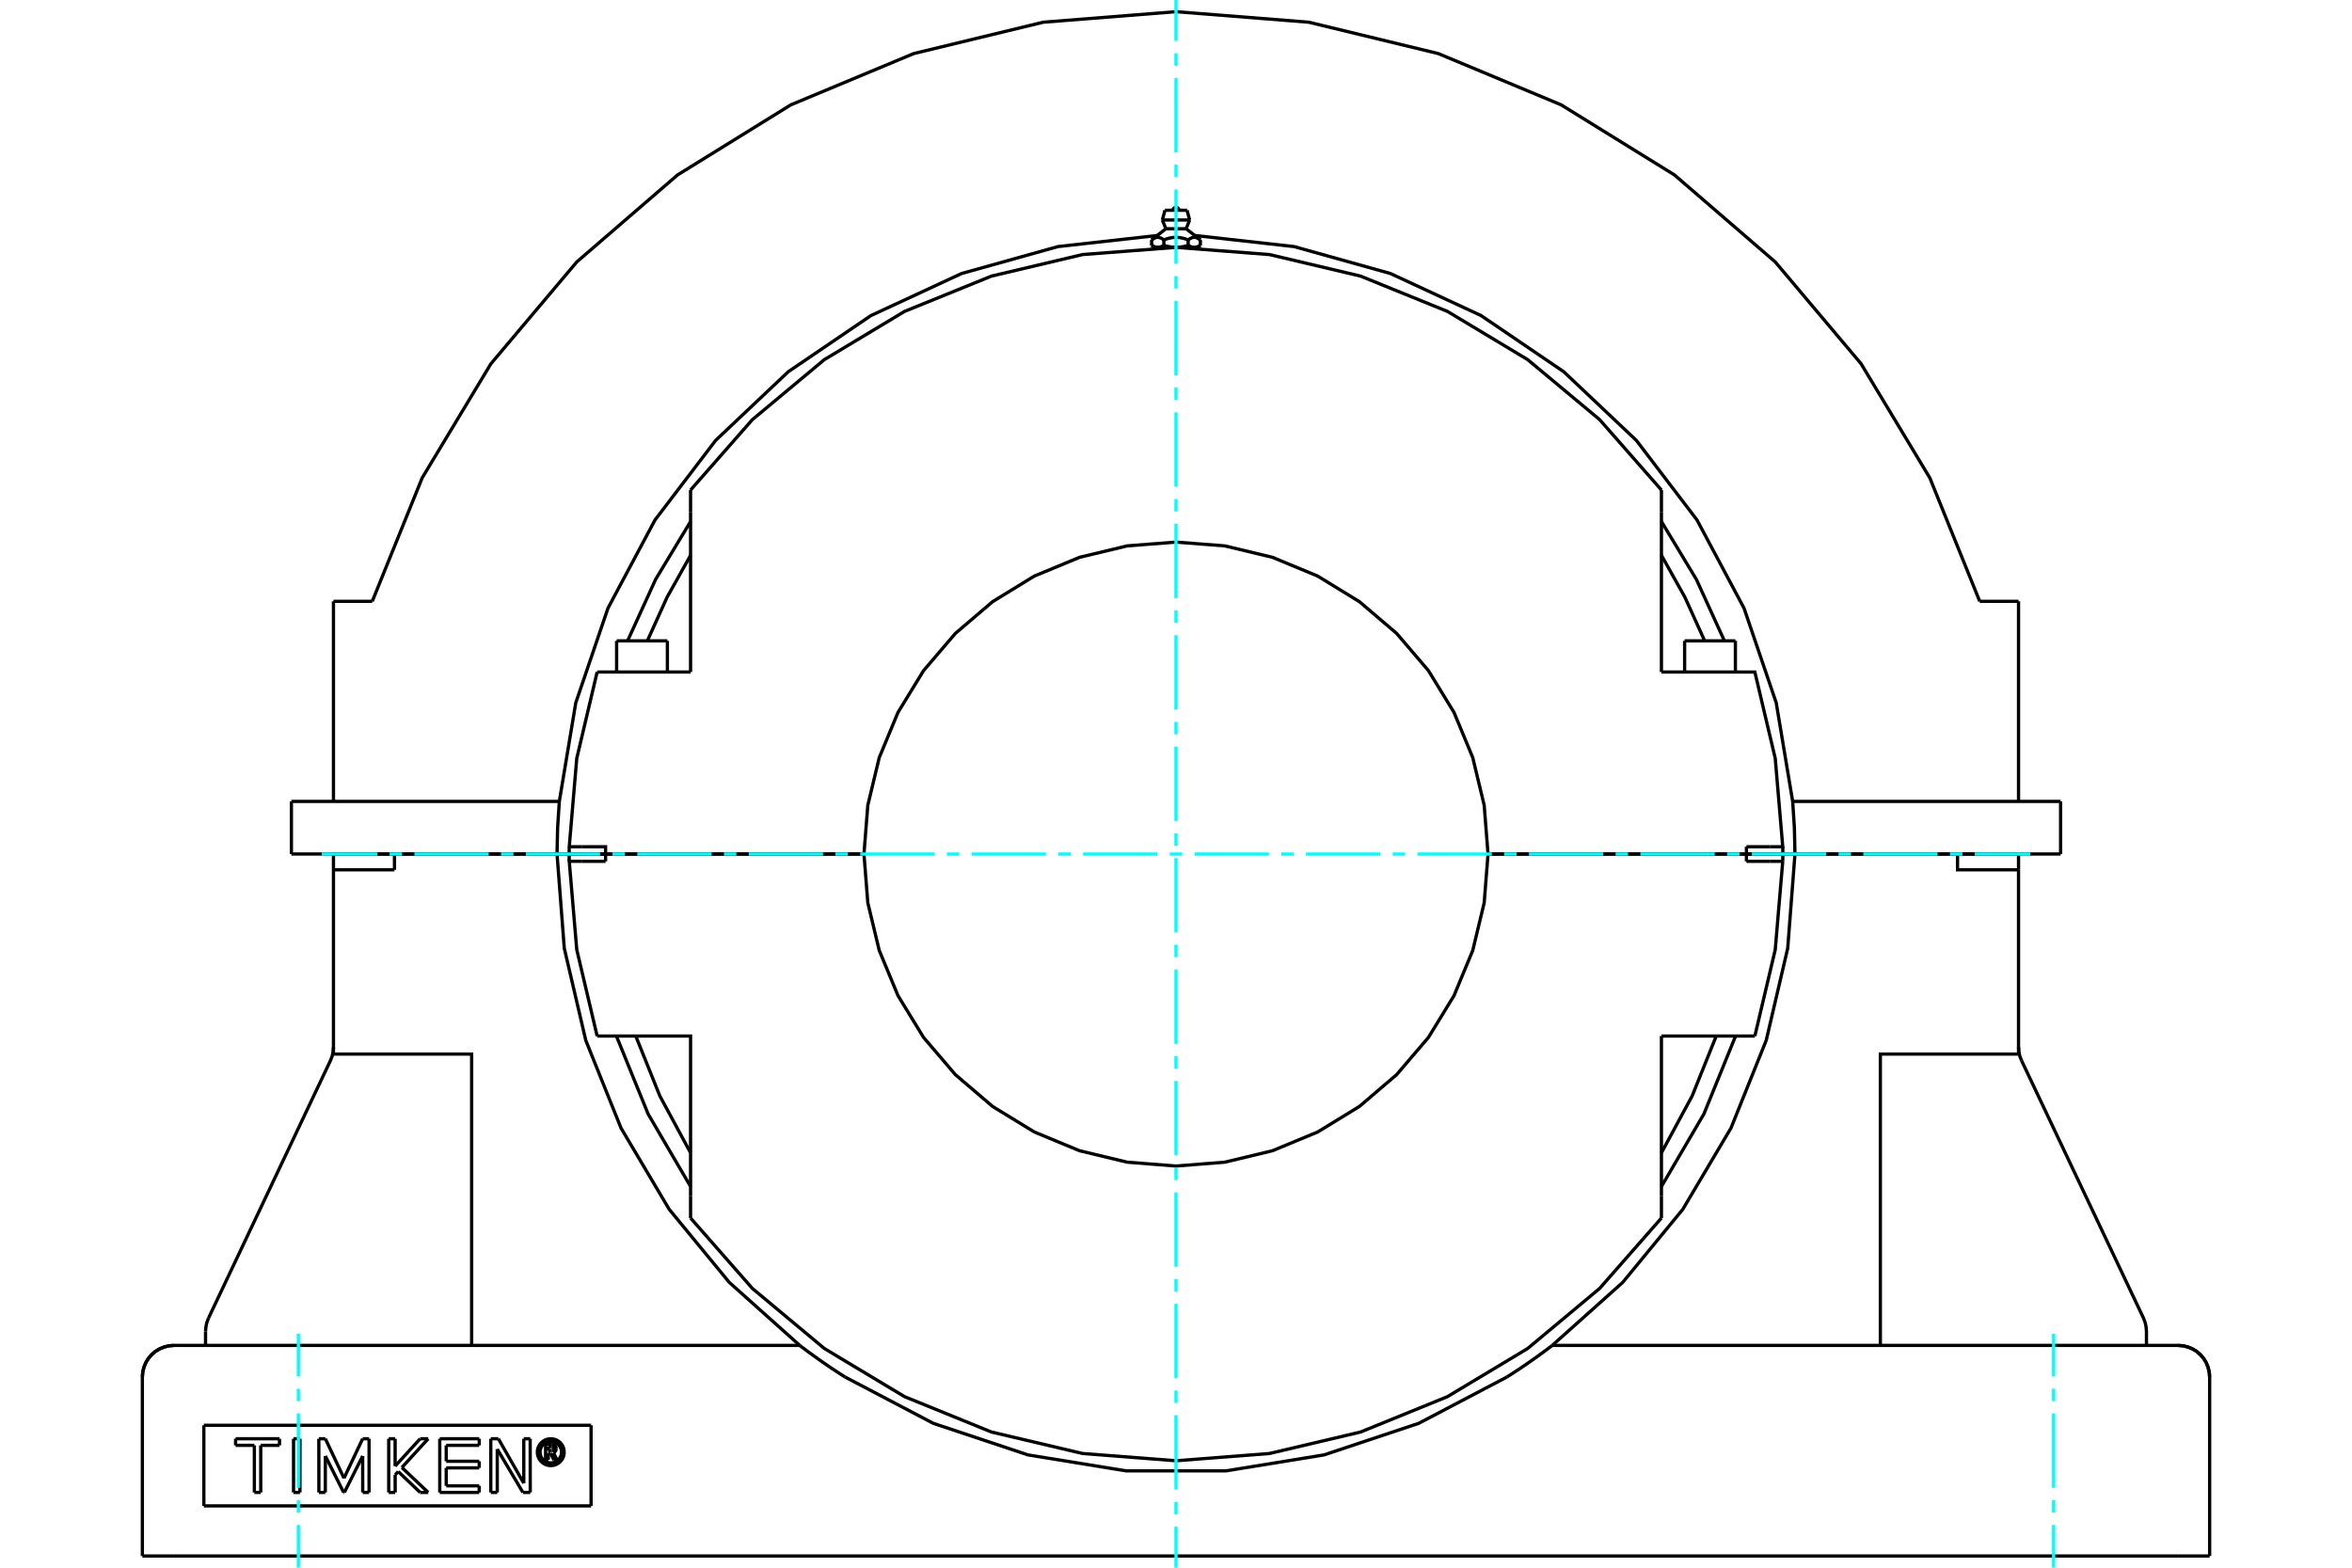 <?xml version="1.0" standalone="no"?>
<!DOCTYPE svg PUBLIC "-//W3C//DTD SVG 1.1//EN"
	"http://www.w3.org/Graphics/SVG/1.1/DTD/svg11.dtd">
<svg xmlns="http://www.w3.org/2000/svg" height="100%" width="100%" viewBox="0 0 36000 24000">
	<rect x="-1800" y="-1200" width="39600" height="26400" style="fill:#FFF"/>
	<g style="fill:none; fill-rule:evenodd" transform="matrix(1 0 0 1 0 0)">
		<g style="fill:none; stroke:#000; stroke-width:50; shape-rendering:geometricPrecision">
			<line x1="8993" y1="13075" x2="8526" y2="13075"/>
			<line x1="6038" y1="13075" x2="5104" y2="13075"/>
			<line x1="8526" y1="13075" x2="6038" y2="13075"/>
			<line x1="30896" y1="13075" x2="29962" y2="13075"/>
			<line x1="27474" y1="13075" x2="27007" y2="13075"/>
			<line x1="29962" y1="13075" x2="27474" y2="13075"/>
			<polyline points="25430,18165 26080,17054 26565,15861"/>
			<polyline points="9435,15861 9920,17054 10570,18165"/>
			<polyline points="8526,13075 8637,14518 8966,15927 9505,17269 10243,18514 11162,19632 12241,20597"/>
			<polyline points="12935,21081 12910,21065 12885,21049 12859,21032 12833,21016 12808,20999 12782,20982 12756,20965 12730,20948 12704,20930 12679,20913 12653,20896 12628,20878 12603,20861 12579,20844 12555,20827 12531,20811 12508,20794 12485,20778 12463,20762 12442,20747 12421,20731 12401,20717 12381,20703 12363,20689 12344,20675 12327,20662 12310,20649 12295,20638 12281,20628 12269,20619 12259,20611 12251,20605 12246,20601 12242,20598 12241,20597"/>
			<polyline points="12935,21081 14285,21790 15732,22273 17237,22518 18763,22518 20268,22273 21715,21790 23065,21081"/>
			<polyline points="23759,20597 23758,20598 23754,20601 23749,20605 23741,20611 23731,20619 23719,20628 23705,20638 23690,20649 23673,20662 23656,20675 23637,20689 23619,20703 23599,20717 23579,20731 23558,20747 23537,20762 23515,20778 23492,20794 23469,20811 23445,20827 23421,20844 23397,20861 23372,20878 23347,20896 23321,20913 23296,20930 23270,20948 23244,20965 23218,20982 23192,20999 23167,21016 23141,21032 23115,21049 23090,21065 23065,21081"/>
			<polyline points="23759,20597 24838,19632 25757,18514 26495,17269 27034,15927 27363,14518 27474,13075"/>
			<polyline points="30896,13316 29962,13316 29962,13075"/>
			<line x1="30896" y1="13075" x2="30896" y2="13316"/>
			<polyline points="28781,20597 28781,16137 30896,16137"/>
			<line x1="30896" y1="13316" x2="30896" y2="16137"/>
			<polyline points="5104,16137 5104,13316 5104,13075"/>
			<line x1="6038" y1="13316" x2="5104" y2="13316"/>
			<line x1="6038" y1="13075" x2="6038" y2="13316"/>
			<line x1="23759" y1="20597" x2="33337" y2="20597"/>
			<line x1="33337" y1="23821" x2="2663" y2="23821"/>
			<line x1="2663" y1="20597" x2="12241" y2="20597"/>
			<polyline points="33821,21081 33815,21005 33797,20931 33768,20861 33729,20796 33679,20739 33622,20689 33557,20650 33487,20621 33413,20603 33337,20597"/>
			<polyline points="2663,20597 2587,20603 2513,20621 2443,20650 2378,20689 2321,20739 2271,20796 2232,20861 2203,20931 2185,21005 2179,21081"/>
			<line x1="33821" y1="23821" x2="33337" y2="23821"/>
			<line x1="33821" y1="23821" x2="33821" y2="21081"/>
			<line x1="2179" y1="23821" x2="2179" y2="21081"/>
			<line x1="2663" y1="23821" x2="2179" y2="23821"/>
			<polyline points="5104,16137 7219,16137 7219,20597"/>
			<polyline points="32854,20597 32854,20383 32848,20312 32833,20243 32807,20176 30942,16236"/>
			<polyline points="30896,16029 30901,16100 30916,16169 30942,16236"/>
			<line x1="3146" y1="20597" x2="3146" y2="20383"/>
			<polyline points="3193,20176 3167,20243 3152,20312 3146,20383"/>
			<polyline points="3193,20176 5058,16236 5084,16169 5099,16100 5104,16029"/>
			<line x1="8392" y1="22246" x2="8392" y2="22349"/>
			<line x1="8425" y1="22246" x2="8392" y2="22246"/>
			<line x1="8479" y1="22353" x2="8425" y2="22246"/>
			<line x1="8528" y1="22353" x2="8479" y2="22353"/>
			<line x1="8471" y1="22240" x2="8528" y2="22353"/>
			<polyline points="8471,22240 8481,22235 8490,22228 8498,22220 8505,22210 8509,22200 8512,22189 8513,22178"/>
			<line x1="8475" y1="22178" x2="8513" y2="22178"/>
			<polyline points="8445,22207 8449,22207 8454,22206 8458,22204 8462,22202 8466,22199 8469,22195 8471,22191 8473,22187 8475,22182 8475,22178"/>
			<line x1="8390" y1="22207" x2="8445" y2="22207"/>
			<line x1="8390" y1="22147" x2="8390" y2="22207"/>
			<line x1="8444" y1="22147" x2="8390" y2="22147"/>
			<polyline points="8475,22177 8474,22172 8473,22167 8471,22163 8469,22159 8466,22155 8462,22152 8458,22150 8453,22148 8449,22147 8444,22147"/>
			<line x1="8513" y1="22177" x2="8475" y2="22177"/>
			<polyline points="8513,22177 8512,22166 8510,22155 8505,22145 8499,22135 8492,22127 8483,22120 8473,22115 8463,22111 8452,22109 8441,22109"/>
			<line x1="8351" y1="22109" x2="8441" y2="22109"/>
			<line x1="8351" y1="22349" x2="8351" y2="22109"/>
			<line x1="8392" y1="22349" x2="8351" y2="22349"/>
			<line x1="6830" y1="22747" x2="7335" y2="22747"/>
			<line x1="6830" y1="22472" x2="6830" y2="22747"/>
			<line x1="7335" y1="22472" x2="6830" y2="22472"/>
			<line x1="7335" y1="22371" x2="7335" y2="22472"/>
			<line x1="6830" y1="22371" x2="7335" y2="22371"/>
			<line x1="6830" y1="22127" x2="6830" y2="22371"/>
			<line x1="7335" y1="22127" x2="6830" y2="22127"/>
			<line x1="7335" y1="22026" x2="7335" y2="22127"/>
			<line x1="6731" y1="22026" x2="7335" y2="22026"/>
			<line x1="6731" y1="22848" x2="6731" y2="22026"/>
			<line x1="7335" y1="22848" x2="6731" y2="22848"/>
			<line x1="7335" y1="22747" x2="7335" y2="22848"/>
			<line x1="4980" y1="22290" x2="4979" y2="22848"/>
			<line x1="5260" y1="22848" x2="4980" y2="22290"/>
			<line x1="5271" y1="22848" x2="5260" y2="22848"/>
			<line x1="5551" y1="22290" x2="5271" y2="22848"/>
			<line x1="5552" y1="22848" x2="5551" y2="22290"/>
			<line x1="5649" y1="22848" x2="5552" y2="22848"/>
			<line x1="5649" y1="22026" x2="5649" y2="22848"/>
			<line x1="5551" y1="22026" x2="5649" y2="22026"/>
			<line x1="5265" y1="22630" x2="5551" y2="22026"/>
			<line x1="4980" y1="22026" x2="5265" y2="22630"/>
			<line x1="4880" y1="22026" x2="4980" y2="22026"/>
			<line x1="4881" y1="22848" x2="4880" y2="22026"/>
			<line x1="4979" y1="22848" x2="4881" y2="22848"/>
			<line x1="3893" y1="22127" x2="3606" y2="22127"/>
			<line x1="3893" y1="22848" x2="3893" y2="22127"/>
			<line x1="3991" y1="22848" x2="3893" y2="22848"/>
			<line x1="3991" y1="22127" x2="3991" y2="22848"/>
			<line x1="4278" y1="22127" x2="3991" y2="22127"/>
			<line x1="4278" y1="22026" x2="4278" y2="22127"/>
			<line x1="3606" y1="22026" x2="4278" y2="22026"/>
			<line x1="3606" y1="22127" x2="3606" y2="22026"/>
			<line x1="4493" y1="22026" x2="4592" y2="22026"/>
			<line x1="4493" y1="22848" x2="4493" y2="22026"/>
			<line x1="4591" y1="22848" x2="4493" y2="22848"/>
			<line x1="4592" y1="22026" x2="4591" y2="22848"/>
			<line x1="6095" y1="22528" x2="6048" y2="22579"/>
			<line x1="6431" y1="22848" x2="6095" y2="22528"/>
			<line x1="6554" y1="22848" x2="6431" y2="22848"/>
			<line x1="6151" y1="22466" x2="6554" y2="22848"/>
			<line x1="6554" y1="22026" x2="6151" y2="22466"/>
			<line x1="6431" y1="22026" x2="6554" y2="22026"/>
			<line x1="6048" y1="22445" x2="6431" y2="22026"/>
			<line x1="6048" y1="22026" x2="6048" y2="22445"/>
			<line x1="5950" y1="22026" x2="6048" y2="22026"/>
			<line x1="5950" y1="22848" x2="5950" y2="22026"/>
			<line x1="6049" y1="22848" x2="5950" y2="22848"/>
			<line x1="6048" y1="22579" x2="6049" y2="22848"/>
			<line x1="8004" y1="22848" x2="7611" y2="22185"/>
			<line x1="8116" y1="22848" x2="8004" y2="22848"/>
			<line x1="8115" y1="22026" x2="8116" y2="22848"/>
			<line x1="8017" y1="22026" x2="8115" y2="22026"/>
			<line x1="8017" y1="22707" x2="8017" y2="22026"/>
			<line x1="7628" y1="22026" x2="8017" y2="22707"/>
			<line x1="7512" y1="22026" x2="7628" y2="22026"/>
			<line x1="7512" y1="22848" x2="7512" y2="22026"/>
			<line x1="7611" y1="22848" x2="7512" y2="22848"/>
			<line x1="7611" y1="22185" x2="7611" y2="22848"/>
			<polyline points="8595,22232 8593,22206 8587,22181 8577,22157 8563,22135 8547,22115 8527,22099 8505,22085 8481,22075 8456,22069 8430,22067 8405,22069 8380,22075 8356,22085 8334,22099 8314,22115 8297,22135 8284,22157 8274,22181 8268,22206 8266,22232 8268,22257 8274,22282 8284,22306 8297,22328 8314,22348 8334,22365 8356,22378 8380,22388 8405,22394 8430,22396 8456,22394 8481,22388 8505,22378 8527,22365 8547,22348 8563,22328 8577,22306 8587,22282 8593,22257 8595,22232"/>
			<polyline points="8636,22232 8633,22199 8626,22168 8614,22138 8597,22111 8576,22086 8551,22065 8524,22048 8494,22036 8463,22029 8430,22026 8398,22029 8367,22036 8337,22048 8310,22065 8285,22086 8264,22111 8247,22138 8235,22168 8227,22199 8225,22232 8227,22264 8235,22295 8247,22325 8264,22352 8285,22377 8310,22398 8337,22415 8367,22427 8398,22435 8430,22437 8463,22435 8494,22427 8524,22415 8551,22398 8576,22377 8597,22352 8614,22325 8626,22295 8633,22264 8636,22232"/>
			<line x1="9047" y1="21820" x2="9047" y2="23054"/>
			<line x1="3120" y1="21820" x2="3120" y2="23054"/>
			<line x1="9047" y1="23054" x2="3120" y2="23054"/>
			<line x1="3120" y1="21820" x2="9047" y2="21820"/>
			<line x1="31540" y1="12269" x2="31540" y2="13074"/>
			<polyline points="30302,9206 29538,7316 28486,5569 27172,4010 25629,2678 23895,1605 22014,820 20032,340 18000,179 15968,340 13986,820 12105,1605 10371,2678 8828,4010 7514,5569 6462,7316 5698,9206"/>
			<line x1="30896" y1="9206" x2="30896" y2="12269"/>
			<line x1="5104" y1="9206" x2="5698" y2="9206"/>
			<line x1="30302" y1="9206" x2="30896" y2="9206"/>
			<line x1="5104" y1="9206" x2="5104" y2="12269"/>
			<polyline points="27439,12269 27187,10759 26694,9310 25974,7960 25047,6743 23935,5691 22669,4831 21281,4187 19807,3775 18286,3605"/>
			<polyline points="17714,3605 16193,3775 14719,4187 13331,4831 12065,5691 10953,6743 10026,7960 9306,9310 8813,10759 8561,12269"/>
			<line x1="27474" y1="13074" x2="31540" y2="13074"/>
			<line x1="27439" y1="12269" x2="31540" y2="12269"/>
			<polyline points="27474,13074 27465,12671 27439,12269"/>
			<line x1="8526" y1="13074" x2="8712" y2="13074"/>
			<polyline points="9438,10278 9437,10283 9435,10288"/>
			<polyline points="10570,7984 10035,8870 9606,9811"/>
			<polyline points="26394,9811 25965,8870 25430,7984"/>
			<polyline points="26565,10288 26563,10283 26562,10278"/>
			<line x1="27288" y1="13074" x2="27474" y2="13074"/>
			<polyline points="8561,12269 8535,12671 8526,13074"/>
			<line x1="4460" y1="12269" x2="8561" y2="12269"/>
			<line x1="4460" y1="13074" x2="8526" y2="13074"/>
			<line x1="4460" y1="12269" x2="4460" y2="13074"/>
			<line x1="17831" y1="3219" x2="18169" y2="3219"/>
			<line x1="17791" y1="3368" x2="18209" y2="3368"/>
			<line x1="17845" y1="3502" x2="18155" y2="3502"/>
			<polyline points="18280,3786 18277,3786 18275,3786 18272,3786 18269,3786 18267,3785 18264,3785 18262,3785 18259,3784 18257,3784 18254,3784 18252,3783 18249,3783 18246,3782 18244,3781 18241,3781 18239,3780 18236,3779 18233,3778 18231,3778 18228,3777 18226,3776 18223,3775 18220,3774 18218,3773 18215,3771 18212,3770 18209,3769 18207,3768 18204,3766 18201,3765 18198,3764 18195,3762 18192,3760 18189,3759 18186,3757 18181,3759 18175,3760 18169,3762 18163,3764 18158,3765 18152,3766 18146,3768 18141,3769 18135,3770 18130,3771 18124,3773 18119,3774 18114,3775 18108,3776 18103,3777 18098,3778 18092,3778 18087,3779 18082,3780 18077,3781 18072,3781 18066,3782 18061,3783 18056,3783 18051,3784 18046,3784 18041,3784 18036,3785 18031,3785 18026,3785 18020,3786 18015,3786 18010,3786 18005,3786 18000,3786 18280,3786"/>
			<line x1="17720" y1="3786" x2="18000" y2="3786"/>
			<line x1="17677" y1="3786" x2="17720" y2="3786"/>
			<line x1="18280" y1="3786" x2="18323" y2="3786"/>
			<polyline points="18000,3786 17995,3786 17990,3786 17985,3786 17980,3786 17974,3785 17969,3785 17964,3785 17959,3784 17954,3784 17949,3784 17944,3783 17939,3783 17934,3782 17928,3781 17923,3781 17918,3780 17913,3779 17908,3778 17902,3778 17897,3777 17892,3776 17886,3775 17881,3774 17876,3773 17870,3771 17865,3770 17859,3769 17854,3768 17848,3766 17842,3765 17837,3764 17831,3762 17825,3760 17819,3759 17814,3757"/>
			<line x1="18186" y1="3673" x2="18186" y2="3757"/>
			<polyline points="17814,3673 17826,3668 17838,3664 17849,3660 17861,3656 17872,3653 17883,3650 17893,3647 17904,3645 17914,3643 17925,3641 17935,3639 17945,3637 17955,3636 17965,3635 17975,3635 17985,3634 17995,3634 18005,3634 18015,3634 18025,3635 18035,3635 18045,3636 18055,3637 18065,3639 18075,3641 18086,3643 18096,3645 18107,3647 18117,3650 18128,3653 18139,3656 18151,3660 18162,3664 18174,3668 18186,3673"/>
			<line x1="17814" y1="3757" x2="17814" y2="3673"/>
			<polyline points="18373,3757 18370,3759 18367,3760 18364,3762 18361,3764 18358,3765 18356,3766 18353,3768 18350,3769 18347,3770 18345,3771 18342,3773 18339,3774 18337,3775 18334,3776 18331,3777 18329,3778 18326,3778 18323,3779 18321,3780 18318,3781 18316,3781 18313,3782 18310,3783 18308,3783 18305,3784 18303,3784 18300,3784 18298,3785 18295,3785 18292,3785 18290,3786 18287,3786 18285,3786 18282,3786 18280,3786"/>
			<line x1="18373" y1="3673" x2="18373" y2="3757"/>
			<polyline points="18186,3673 18193,3668 18198,3664 18204,3660 18210,3656 18216,3653 18221,3650 18226,3647 18232,3645 18237,3643 18242,3641 18247,3639 18252,3637 18257,3636 18262,3635 18267,3635 18272,3634 18277,3634 18282,3634 18287,3634 18292,3635 18297,3635 18302,3636 18307,3637 18312,3639 18317,3641 18322,3643 18328,3645 18333,3647 18338,3650 18344,3653 18349,3656 18355,3660 18361,3664 18367,3668 18373,3673"/>
			<polyline points="17720,3786 17718,3786 17715,3786 17713,3786 17710,3786 17708,3785 17705,3785 17702,3785 17700,3784 17697,3784 17695,3784 17692,3783 17690,3783 17687,3782 17684,3781 17682,3781 17679,3780 17677,3779 17674,3778 17671,3778 17669,3777 17666,3776 17663,3775 17661,3774 17658,3773 17655,3771 17653,3770 17650,3769 17647,3768 17644,3766 17642,3765 17639,3764 17636,3762 17633,3760 17630,3759 17627,3757"/>
			<line x1="17627" y1="3673" x2="17627" y2="3757"/>
			<polyline points="17814,3757 17811,3759 17808,3760 17805,3762 17802,3764 17799,3765 17796,3766 17793,3768 17791,3769 17788,3770 17785,3771 17782,3773 17780,3774 17777,3775 17774,3776 17772,3777 17769,3778 17767,3778 17764,3779 17761,3780 17759,3781 17756,3781 17754,3782 17751,3783 17748,3783 17746,3784 17743,3784 17741,3784 17738,3785 17736,3785 17733,3785 17731,3786 17728,3786 17725,3786 17723,3786 17720,3786"/>
			<polyline points="17627,3673 17633,3668 17639,3664 17645,3660 17651,3656 17656,3653 17662,3650 17667,3647 17672,3645 17678,3643 17683,3641 17688,3639 17693,3637 17698,3636 17703,3635 17708,3635 17713,3634 17718,3634 17723,3634 17728,3634 17733,3635 17738,3635 17743,3636 17748,3637 17753,3639 17758,3641 17763,3643 17768,3645 17774,3647 17779,3650 17784,3653 17790,3656 17796,3660 17802,3664 17807,3668 17814,3673"/>
			<line x1="9438" y1="9811" x2="10215" y2="9811"/>
			<line x1="25785" y1="9811" x2="26562" y2="9811"/>
			<polyline points="13224,13075 13283,13822 13458,14551 13745,15243 14136,15882 14623,16452 15193,16939 15832,17330 16524,17617 17253,17792 18000,17851 18747,17792 19476,17617 20168,17330 20807,16939 21377,16452 21864,15882 22255,15243 22542,14551 22717,13822 22776,13075"/>
			<line x1="26731" y1="13075" x2="22776" y2="13075"/>
			<line x1="26731" y1="13075" x2="27288" y2="13075"/>
			<polyline points="22776,13074 22717,12327 22542,11598 22255,10906 21864,10267 21377,9697 20807,9211 20168,8819 19476,8532 18747,8357 18000,8299 17253,8357 16524,8532 15832,8819 15193,9211 14623,9697 14136,10267 13745,10906 13458,11598 13283,12327 13224,13074"/>
			<line x1="9269" y1="13074" x2="13224" y2="13074"/>
			<line x1="9269" y1="13074" x2="8712" y2="13074"/>
			<line x1="9256" y1="13074" x2="9275" y2="13074"/>
			<line x1="9218" y1="13074" x2="9256" y2="13074"/>
			<line x1="8982" y1="13074" x2="9034" y2="13074"/>
			<line x1="8713" y1="13074" x2="8982" y2="13074"/>
			<line x1="9078" y1="13074" x2="9275" y2="13074"/>
			<line x1="8712" y1="13074" x2="8909" y2="13074"/>
			<line x1="26725" y1="13074" x2="26922" y2="13074"/>
			<line x1="27091" y1="13074" x2="27288" y2="13074"/>
			<polyline points="26725,13074 26744,13074 26782,13074"/>
			<polyline points="10570,8501 10211,9142 9908,9811"/>
			<polyline points="26092,9811 25789,9142 25430,8501"/>
			<line x1="25430" y1="7837" x2="25430" y2="7502"/>
			<line x1="25430" y1="10288" x2="25430" y2="7837"/>
			<line x1="10570" y1="7502" x2="10570" y2="7837"/>
			<polyline points="25430,7502 24484,6424 23383,5506 22154,4767 20825,4227 19430,3897 18000,3787 16570,3897 15175,4227 13846,4767 12617,5506 11516,6424 10570,7502"/>
			<line x1="10570" y1="7837" x2="10570" y2="10288"/>
			<polyline points="9140,10288 8828,11610 8713,12963 8712,13019 8712,13074"/>
			<polyline points="27090,12963 27287,12963 27172,11610 26860,10288 26654,10288"/>
			<polyline points="27288,13074 27288,13019 27287,12963"/>
			<line x1="26731" y1="12963" x2="27090" y2="12963"/>
			<line x1="26731" y1="13074" x2="26731" y2="12963"/>
			<line x1="27288" y1="13074" x2="26731" y2="13074"/>
			<polyline points="8910,12963 9269,12963 9269,13074"/>
			<line x1="22776" y1="13074" x2="26731" y2="13074"/>
			<line x1="26654" y1="10288" x2="25430" y2="10288"/>
			<line x1="10570" y1="10288" x2="9346" y2="10288"/>
			<line x1="8713" y1="12963" x2="8910" y2="12963"/>
			<line x1="9346" y1="10288" x2="9140" y2="10288"/>
			<polyline points="27287,13186 27288,13131 27288,13075"/>
			<line x1="26731" y1="13186" x2="26731" y2="13075"/>
			<line x1="27090" y1="13186" x2="26731" y2="13186"/>
			<line x1="27287" y1="13186" x2="27090" y2="13186"/>
			<polyline points="26860,15861 27172,14539 27287,13186"/>
			<polyline points="25430,17649 25900,16779 26269,15861"/>
			<line x1="26654" y1="15861" x2="26860" y2="15861"/>
			<line x1="25430" y1="15861" x2="26654" y2="15861"/>
			<line x1="25430" y1="18313" x2="25430" y2="15861"/>
			<line x1="25430" y1="18647" x2="25430" y2="18313"/>
			<polyline points="10570,18647 11516,19725 12617,20644 13846,21382 15175,21923 16570,22252 18000,22363 19430,22252 20825,21923 22154,21382 23383,20644 24484,19725 25430,18647"/>
			<line x1="10570" y1="18313" x2="10570" y2="18647"/>
			<polyline points="9731,15861 10100,16779 10570,17649"/>
			<polyline points="9140,15861 9346,15861 10570,15861 10570,18313"/>
			<polyline points="8910,13186 8713,13186 8828,14539 9140,15861"/>
			<line x1="9269" y1="13186" x2="8910" y2="13186"/>
			<polyline points="13224,13075 9269,13075 9269,13186"/>
			<polyline points="8712,13075 8712,13131 8713,13186"/>
			<line x1="8712" y1="13075" x2="9269" y2="13075"/>
			<line x1="27018" y1="13074" x2="27287" y2="13074"/>
			<line x1="26966" y1="13074" x2="27018" y2="13074"/>
			<polyline points="33821,21081 33815,21005 33797,20931 33768,20861 33729,20796 33679,20739 33622,20689 33557,20650 33487,20621 33413,20603 33337,20597"/>
			<polyline points="2663,20597 2587,20603 2513,20621 2443,20650 2378,20689 2321,20739 2271,20796 2232,20861 2203,20931 2185,21005 2179,21081"/>
			<line x1="29367" y1="13074" x2="29367" y2="13075"/>
			<line x1="29845" y1="13075" x2="29845" y2="13074"/>
			<line x1="6155" y1="13074" x2="6155" y2="13075"/>
			<line x1="6633" y1="13075" x2="6633" y2="13074"/>
			<line x1="17831" y1="3219" x2="17791" y2="3368"/>
			<line x1="18209" y1="3368" x2="18169" y2="3219"/>
			<line x1="17791" y1="3368" x2="17845" y2="3502"/>
			<line x1="18155" y1="3502" x2="18209" y2="3368"/>
			<line x1="17710" y1="3786" x2="17710" y2="3791"/>
			<line x1="18290" y1="3791" x2="18290" y2="3786"/>
			<line x1="18323" y1="3786" x2="18373" y2="3757"/>
			<line x1="17627" y1="3757" x2="17677" y2="3786"/>
			<line x1="17845" y1="3502" x2="17627" y2="3673"/>
			<line x1="18373" y1="3673" x2="18155" y2="3502"/>
			<polyline points="18045,3219 18044,3212 18043,3205 18040,3198 18036,3192 18032,3187 18026,3183 18020,3179 18014,3176 18007,3175 18000,3174 17993,3175 17986,3176 17980,3179 17974,3183 17968,3187 17964,3192 17960,3198 17957,3205 17956,3212 17955,3219"/>
			<line x1="9438" y1="9811" x2="9438" y2="10288"/>
			<line x1="10215" y1="10288" x2="10215" y2="9811"/>
			<line x1="9588" y1="13074" x2="9588" y2="13075"/>
			<line x1="10065" y1="13075" x2="10065" y2="13074"/>
			<line x1="25785" y1="9811" x2="25785" y2="10288"/>
			<line x1="26562" y1="10288" x2="26562" y2="9811"/>
			<line x1="25935" y1="13074" x2="25935" y2="13075"/>
			<line x1="26412" y1="13075" x2="26412" y2="13074"/>
		</g>
		<g style="fill:none; stroke:#0FF; stroke-width:50; shape-rendering:geometricPrecision">
			<line x1="18000" y1="24000" x2="18000" y2="23373"/>
			<line x1="18000" y1="23184" x2="18000" y2="22994"/>
			<line x1="18000" y1="22804" x2="18000" y2="21667"/>
			<line x1="18000" y1="21478" x2="18000" y2="21288"/>
			<line x1="18000" y1="21099" x2="18000" y2="19961"/>
			<line x1="18000" y1="19772" x2="18000" y2="19582"/>
			<line x1="18000" y1="19393" x2="18000" y2="18255"/>
			<line x1="18000" y1="18066" x2="18000" y2="17876"/>
			<line x1="18000" y1="17687" x2="18000" y2="16549"/>
			<line x1="18000" y1="16360" x2="18000" y2="16170"/>
			<line x1="18000" y1="15981" x2="18000" y2="14843"/>
			<line x1="18000" y1="14654" x2="18000" y2="14464"/>
			<line x1="18000" y1="14275" x2="18000" y2="13137"/>
			<line x1="18000" y1="12948" x2="18000" y2="12758"/>
			<line x1="18000" y1="12569" x2="18000" y2="11431"/>
			<line x1="18000" y1="11242" x2="18000" y2="11052"/>
			<line x1="18000" y1="10863" x2="18000" y2="9725"/>
			<line x1="18000" y1="9536" x2="18000" y2="9346"/>
			<line x1="18000" y1="9157" x2="18000" y2="8019"/>
			<line x1="18000" y1="7830" x2="18000" y2="7640"/>
			<line x1="18000" y1="7451" x2="18000" y2="6313"/>
			<line x1="18000" y1="6124" x2="18000" y2="5934"/>
			<line x1="18000" y1="5745" x2="18000" y2="4607"/>
			<line x1="18000" y1="4418" x2="18000" y2="4228"/>
			<line x1="18000" y1="4039" x2="18000" y2="2901"/>
			<line x1="18000" y1="2712" x2="18000" y2="2522"/>
			<line x1="18000" y1="2333" x2="18000" y2="1196"/>
			<line x1="18000" y1="1006" x2="18000" y2="816"/>
			<line x1="18000" y1="627" x2="18000" y2="0"/>
			<line x1="4925" y1="13075" x2="5774" y2="13075"/>
			<line x1="5963" y1="13075" x2="6153" y2="13075"/>
			<line x1="6343" y1="13075" x2="7480" y2="13075"/>
			<line x1="7669" y1="13075" x2="7859" y2="13075"/>
			<line x1="8049" y1="13075" x2="9186" y2="13075"/>
			<line x1="9375" y1="13075" x2="9565" y2="13075"/>
			<line x1="9754" y1="13075" x2="10892" y2="13075"/>
			<line x1="11081" y1="13075" x2="11271" y2="13075"/>
			<line x1="11460" y1="13075" x2="12598" y2="13075"/>
			<line x1="12787" y1="13075" x2="12977" y2="13075"/>
			<line x1="13166" y1="13075" x2="14304" y2="13075"/>
			<line x1="14493" y1="13075" x2="14683" y2="13075"/>
			<line x1="14872" y1="13075" x2="16010" y2="13075"/>
			<line x1="16199" y1="13075" x2="16389" y2="13075"/>
			<line x1="16578" y1="13075" x2="17716" y2="13075"/>
			<line x1="17905" y1="13075" x2="18095" y2="13075"/>
			<line x1="18284" y1="13075" x2="19422" y2="13075"/>
			<line x1="19611" y1="13075" x2="19801" y2="13075"/>
			<line x1="19990" y1="13075" x2="21128" y2="13075"/>
			<line x1="21317" y1="13075" x2="21507" y2="13075"/>
			<line x1="21696" y1="13075" x2="22834" y2="13075"/>
			<line x1="23023" y1="13075" x2="23213" y2="13075"/>
			<line x1="23402" y1="13075" x2="24540" y2="13075"/>
			<line x1="24729" y1="13075" x2="24919" y2="13075"/>
			<line x1="25108" y1="13075" x2="26246" y2="13075"/>
			<line x1="26435" y1="13075" x2="26625" y2="13075"/>
			<line x1="26814" y1="13075" x2="27951" y2="13075"/>
			<line x1="28141" y1="13075" x2="28331" y2="13075"/>
			<line x1="28520" y1="13075" x2="29657" y2="13075"/>
			<line x1="29847" y1="13075" x2="30037" y2="13075"/>
			<line x1="30226" y1="13075" x2="31075" y2="13075"/>
			<line x1="4567" y1="24000" x2="4567" y2="23346"/>
			<line x1="4567" y1="23157" x2="4567" y2="22967"/>
			<line x1="4567" y1="22778" x2="4567" y2="21640"/>
			<line x1="4567" y1="21451" x2="4567" y2="21261"/>
			<line x1="4567" y1="21072" x2="4567" y2="20418"/>
			<line x1="31433" y1="24000" x2="31433" y2="23346"/>
			<line x1="31433" y1="23157" x2="31433" y2="22967"/>
			<line x1="31433" y1="22778" x2="31433" y2="21640"/>
			<line x1="31433" y1="21451" x2="31433" y2="21261"/>
			<line x1="31433" y1="21072" x2="31433" y2="20418"/>
		</g>
	</g>
</svg>
